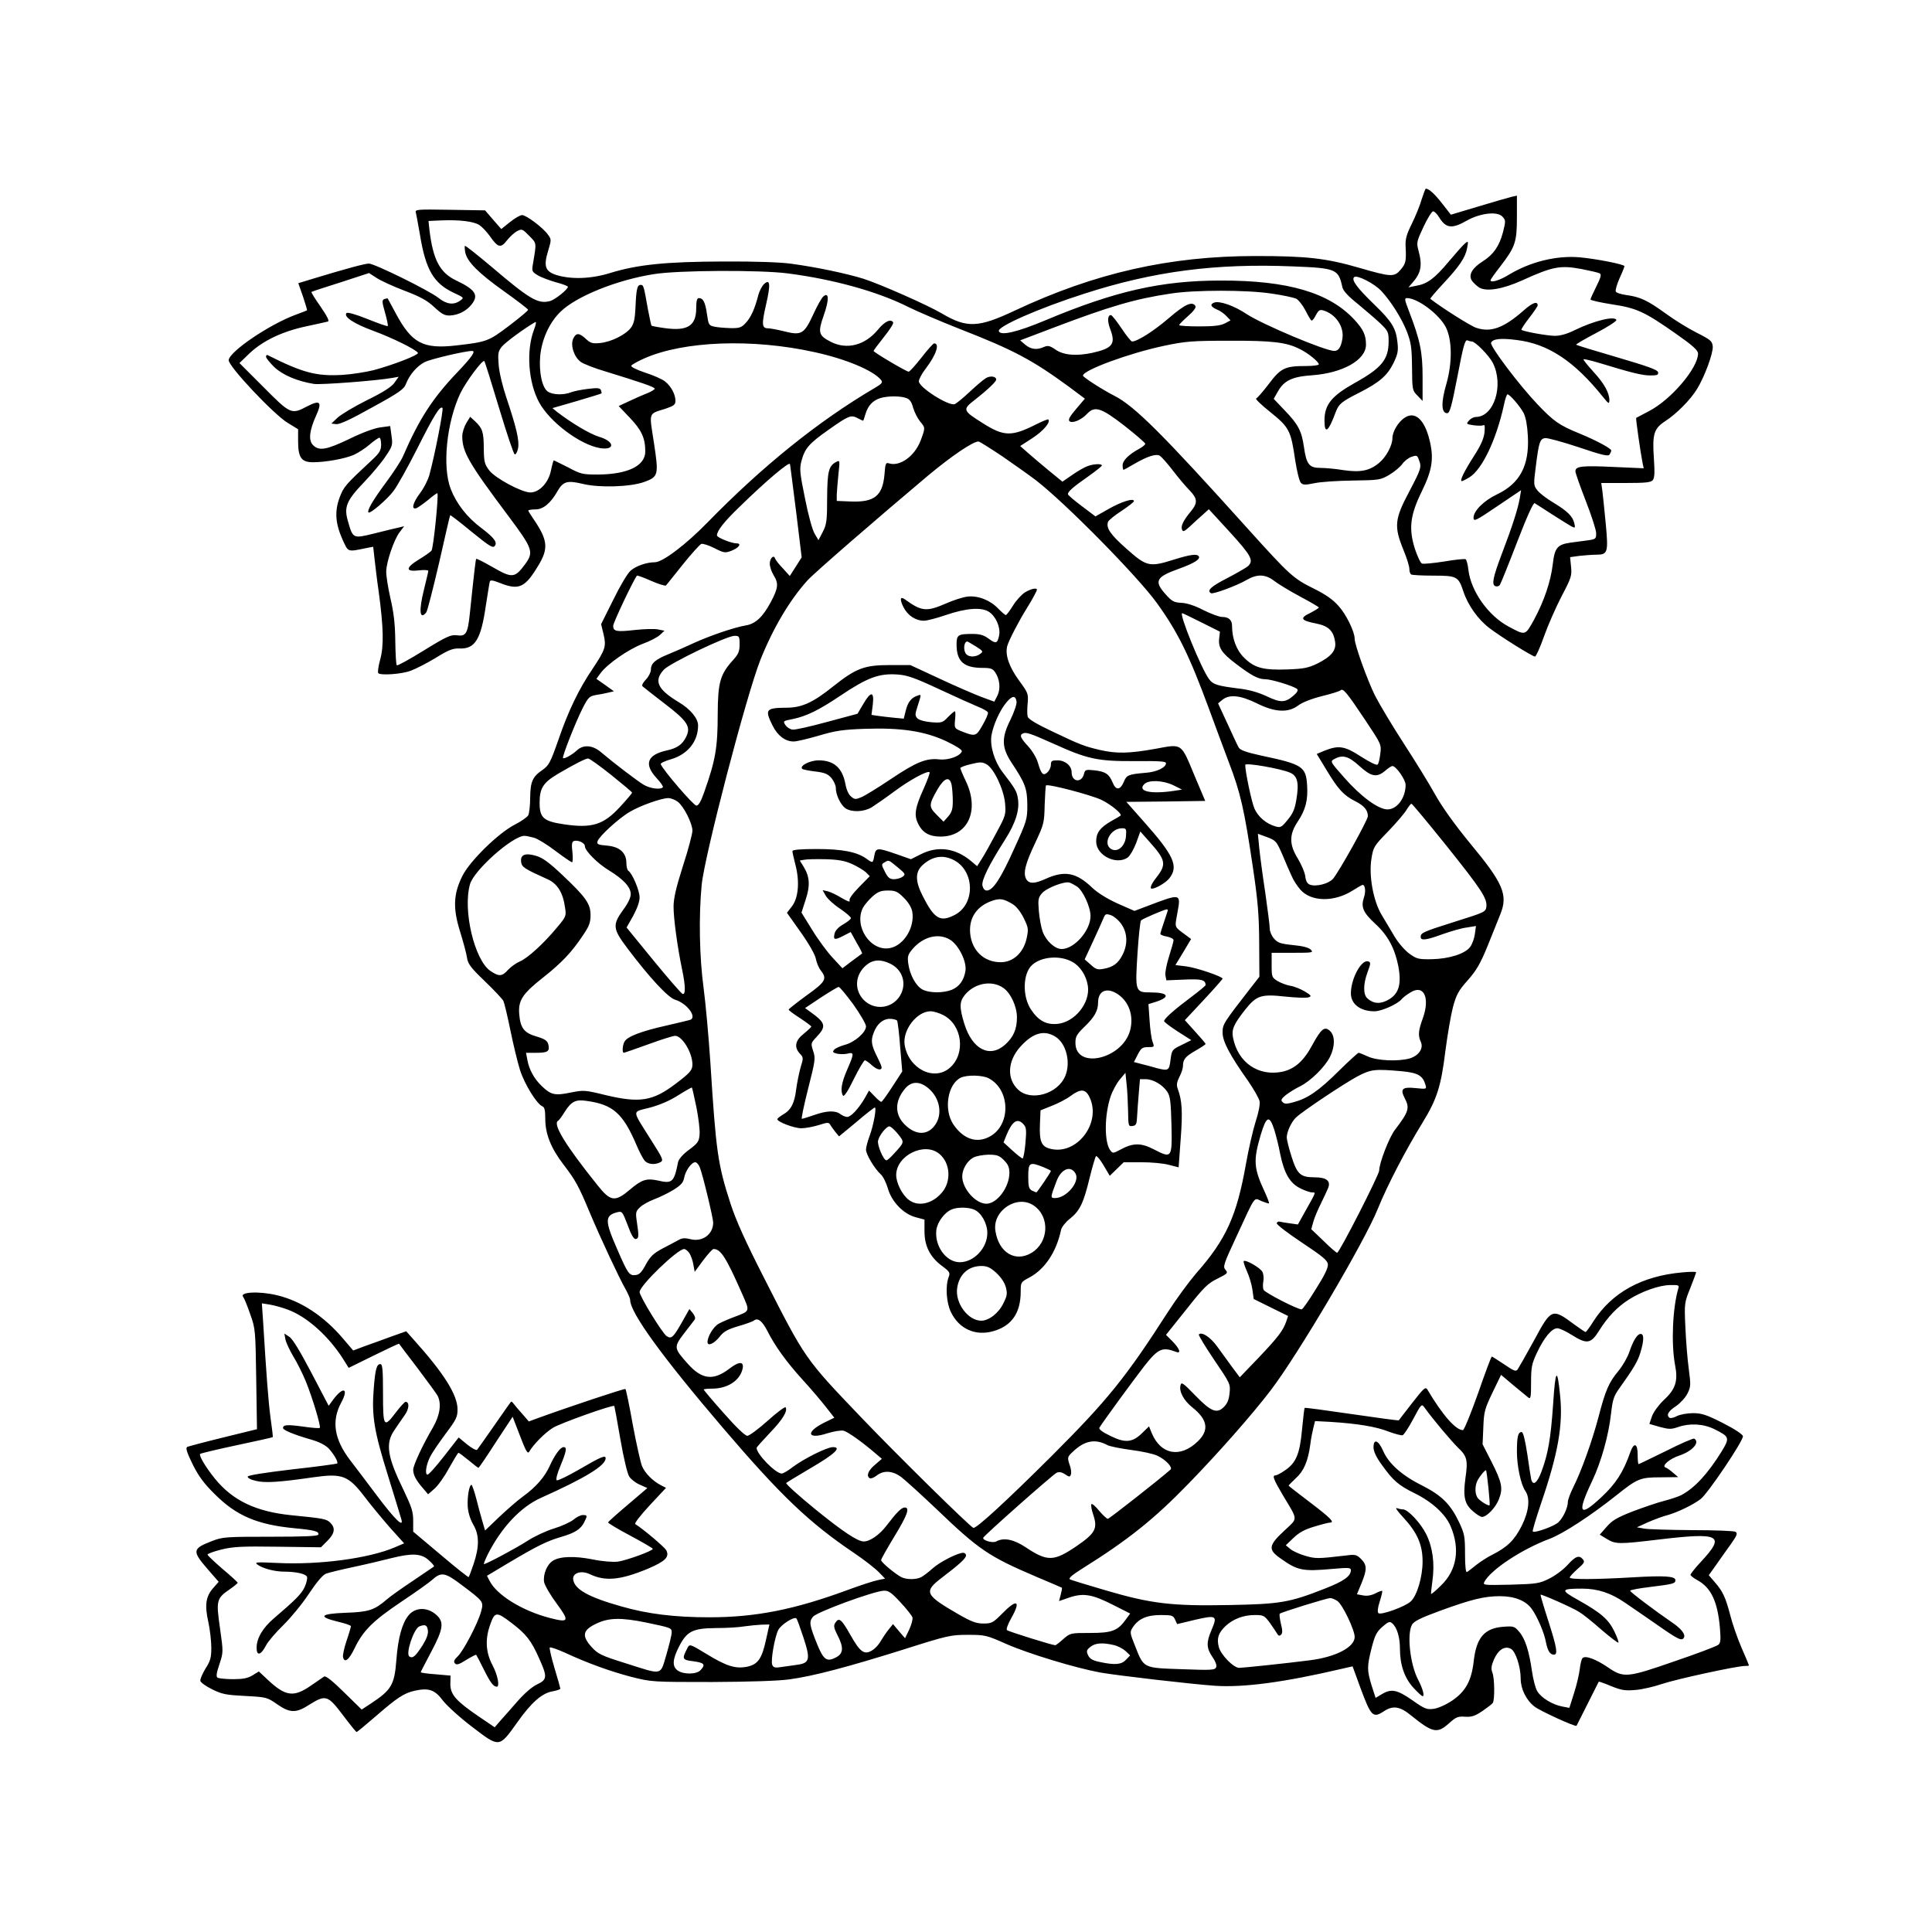 <svg height="1024pt" preserveAspectRatio="xMidYMid meet" viewBox="0 0 1024 1024" width="1024pt" xmlns="http://www.w3.org/2000/svg"><g transform="matrix(.1 0 0 -.1 0 1024)"><path d="m7535 9183c-9-32-33-90-52-129-28-56-35-81-33-120 4-79 1-91-26-123-34-40-49-40-218 9-179 52-281 63-551 63-457 0-852-90-1276-289-193-91-254-94-386-16-76 45-330 157-418 185-88 27-241 60-380 79-57 8-190 13-360 12-305-1-455-16-601-61-100-31-204-35-284-11-60 19-70 46-45 128 18 60 18 61-2 88-27 37-114 102-136 102-10 0-39-17-64-37l-46-37-43 49-43 50-186 3c-176 3-186 2-181-15 3-10 12-63 22-118 30-184 72-256 177-306 58-27 58-27 35-43-34-24-71-19-114 15-47 38-339 182-369 182-21 0-124-28-292-79l-82-25 25-71c13-39 23-72 21-73-1-1-29-12-62-24-137-51-346-192-353-239-5-30 240-290 314-334l54-33v-63c0-87 17-112 79-112 68 0 170 19 216 39 22 10 60 34 83 54 24 21 48 37 53 37s9-16 9-36c0-30-8-44-44-78-147-137-154-145-176-203-27-73-23-137 16-224 31-67 23-65 130-43l32 6 7-63c4-35 13-113 22-174 26-193 28-288 8-361-10-36-14-68-10-72 13-13 125-5 172 13 27 10 86 40 132 68 68 42 91 51 125 50 83-4 115 46 141 227 10 63 19 121 21 127 2 10 16 8 54-7 101-40 133-25 204 94 54 89 49 134-25 243-16 23-29 44-29 47s17 6 38 6c41 0 81 33 117 97 30 52 52 58 135 38 87-21 249-16 323 10 77 28 79 36 53 208-26 168-31 151 62 181 44 15 52 21 52 42 0 34-24 78-55 102-14 12-62 33-106 47-47 16-77 31-73 37s34 23 68 38c209 93 574 107 906 33 164-36 307-96 349-146 11-14 7-20-34-44-299-176-594-414-885-712-115-118-238-211-279-211-43 0-99-19-128-44-16-13-57-82-92-154l-65-130 13-54c15-64 10-80-57-181-73-107-130-225-182-377-43-123-51-137-85-161-53-36-64-63-65-147 0-40-5-82-10-93-6-10-38-33-72-50-86-44-239-193-278-273-47-95-50-170-12-292 17-55 34-117 37-139 5-34 19-53 94-125 49-47 93-94 99-105 5-11 22-81 37-155s38-169 51-211c24-75 89-181 119-193 11-4 15-21 15-65 0-81 29-155 97-244 63-82 80-113 138-252 62-147 159-353 189-405 14-25 26-52 26-60 0-68 172-304 489-675 309-362 459-505 696-665 55-37 115-84 133-103l33-34-38-8c-21-4-92-27-157-51-284-105-490-146-736-146-182 0-326 17-468 58-174 49-248 91-254 143-4 34 42 49 87 28 83-40 163-32 308 28 94 40 117 63 98 99-10 17-122 112-164 138-6 3 26 45 76 99l87 93-27 14c-43 22-84 63-100 101-8 19-30 118-49 219-18 102-36 187-39 190-4 4-301-95-466-155l-46-17-34 39c-19 21-39 45-46 54-6 9-13 14-15 11-3-3-42-59-88-125s-87-124-91-129-28 8-53 28l-45 37-78-100c-43-55-82-99-88-97-14 4-6 55 16 97 10 20 47 74 81 120 56 74 63 89 63 129 0 76-71 190-232 369l-40 45-79-28c-43-16-107-39-141-51l-61-23-52 61c-102 121-225 202-352 232-96 23-201 17-179-9 5-6 22-47 37-91 28-78 28-85 32-345l4-265-179-44c-98-24-184-47-191-50-9-6-2-28 29-92 32-64 60-102 118-159 114-114 224-161 422-180 106-10 132-17 126-34-3-8-77-11-253-11-234 0-253-1-308-22-107-41-109-53-27-148l60-69-29-33c-39-44-46-90-26-179 9-41 16-103 16-137 0-53-5-71-31-111-16-27-29-56-27-65s30-29 63-45c52-26 75-30 175-35 113-6 116-7 169-44 68-47 100-48 171-2 86 54 98 50 177-55 37-49 70-90 73-90s48 37 101 83c114 99 150 123 208 136 74 16 106 5 149-53 22-28 91-91 156-140 144-110 141-110 237 24 76 108 133 157 190 166 21 4 39 10 39 14 0 3-14 53-31 109-17 57-28 106-25 109 4 3 39-9 79-27 123-57 243-100 354-129 107-27 112-27 428-27 200 1 353 6 409 14 127 17 314 67 601 157 239 76 254 79 345 79 92 0 99-2 205-49 119-52 367-127 498-151 93-16 479-61 607-70 152-10 364 18 672 90l57 13 42-115c56-151 66-161 124-123 48 32 86 26 145-23 114-92 138-97 201-40 36 32 46 37 85 34 35-2 52 4 91 30 26 18 51 37 55 43 11 16 10 131-2 161-8 21-6 36 9 71 23 51 57 72 89 55 25-13 52-95 52-158 0-54 29-114 73-148 27-22 217-109 223-102 1 1 27 54 59 117s58 116 59 117 31-9 66-24c55-22 74-25 130-20 36 3 99 18 140 32 74 25 395 95 438 95 12 0 22 1 22 3s-18 45-40 95c-22 51-49 129-60 174-25 94-39 124-82 173l-31 36 37 52c20 29 55 78 78 110 34 48 39 60 27 68-7 5-111 9-229 9-118 1-233 4-255 8l-39 7 59 27c33 14 80 32 105 38 50 14 130 52 173 84 38 28 229 312 225 334-2 10-44 38-107 70-87 44-112 52-158 52-29 0-67-7-84-15-16-9-34-13-39-10-20 13-9 35 33 62 23 16 50 45 61 67 18 36 18 46 7 130-7 50-15 150-18 221-6 128-5 131 26 208 17 43 31 81 31 84s-33 3-74-1c-214-19-373-107-471-260-19-31-38-56-41-56s-28 17-57 38c-121 90-124 89-217-84-41-75-80-143-86-152-9-13-19-9-72 27-33 22-63 41-65 41-3 0-36-88-73-195-38-107-74-195-80-195-38 0-108 79-189 216-10 15-20 5-80-72-38-49-70-90-71-92s-113 13-249 33-248 35-250 33-8-54-14-116c-12-130-32-177-93-217-20-14-42-25-48-25-18 0-10-21 39-104 83-139 82-119 7-190-82-76-85-99-23-143 95-68 119-73 285-58 80 7 92 6 92-7 0-32-38-59-138-98-188-74-237-82-507-87-304-6-414 7-655 78-96 28-181 54-189 58-9 6 11 23 65 57 243 152 381 262 564 451 152 156 336 364 435 494 142 185 499 789 569 965 49 121 146 308 236 454 76 124 98 192 121 380 11 85 29 190 40 232 18 66 29 87 78 142 47 53 67 88 106 183 26 65 56 140 67 167 42 103 16 164-160 376-82 100-148 192-186 260-32 58-107 179-166 270s-128 206-153 255c-41 84-107 267-107 300 0 37-45 129-85 173-31 35-70 62-131 92-109 54-127 70-348 315-457 508-602 652-709 707-63 32-167 99-167 107 0 29 245 119 429 158 114 24 147 27 346 27 229 1 305-8 376-45 43-21 99-67 99-80 0-5-30-9-67-9-112 0-134-10-198-95-31-41-62-76-67-77-6-2 28-35 76-73 100-81 108-97 131-255 9-58 22-111 30-119 11-12 23-12 72-2 32 7 123 13 203 14 139 2 147 3 193 30 26 15 57 41 69 57 11 16 34 34 50 39 26 9 30 8 38-15 16-40 13-48-52-172-76-143-80-182-30-305 18-43 32-88 32-102 0-13 4-27 10-30 5-3 58-6 117-6 124 0 133-4 159-83 24-73 77-148 137-194 61-47 230-152 243-152 5 0 27 48 48 108 21 59 63 154 93 212 51 97 55 109 50 156l-5 51 51 7c29 3 68 6 88 6 61 0 64 12 50 163-7 73-15 151-18 175l-6 42h130c105 0 133 3 143 15s11 41 6 116c-9 129 0 158 62 198 57 37 131 111 166 168 41 66 87 192 84 227-3 28-11 35-84 72-44 22-119 68-165 102-97 70-135 88-208 98-29 4-55 12-57 19-3 7 6 38 20 70 15 32 26 61 26 64 0 10-150 39-236 47-122 11-261-23-373-90-51-32-101-47-101-31 0 3 23 36 52 73 79 103 88 128 88 261v114l-27-6c-16-4-94-26-176-51l-147-44-46 59c-39 50-70 79-87 79-2 0-12-26-22-57zm94-97c35-56 67-60 144-16 72 41 164 51 190 22 18-19 18-24 3-83-19-73-51-119-107-154-55-35-75-69-60-99 7-12 26-30 41-40 39-23 124-9 228 38 163 74 202 81 315 60 46-9 89-19 96-23 10-6 5-23-18-69-17-34-31-65-31-69 0-5 51-16 113-26 133-20 173-39 340-156 90-63 117-88 117-105 0-76-142-244-260-305-36-19-66-35-68-36-3-2 24-190 34-239l6-28-159 7c-169 8-203 4-203-23 0-9 25-80 55-157s55-154 55-171c0-30-2-32-45-38-25-3-65-9-90-12-71-10-85-27-95-115-11-92-46-195-100-295-47-84-44-83-134-35-107 57-199 186-213 299-3 29-10 55-15 58-4 3-55-2-113-12-57-9-110-14-118-11s-24 37-37 76c-35 109-26 181 36 307 56 115 65 175 40 275-27 107-77 151-131 115-34-22-65-74-65-109 0-38-33-99-70-130-50-42-98-52-188-39-42 7-98 12-124 12-59 0-74 19-87 112-12 83-30 119-102 193l-58 61 22 39c33 58 76 79 182 86 162 12 285 81 285 162 0 51-14 81-61 132-133 144-353 209-709 208-315 0-561-56-930-211-150-63-238-83-246-57-9 24 214 122 455 199 366 118 693 161 1104 144 230-9 241-14 262-111 4-18 30-47 83-89 42-35 96-81 120-104 39-38 42-45 42-93 0-96-36-141-180-221-123-69-160-115-160-199 0-76 21-60 60 46 16 42 30 54 125 102 106 54 148 90 181 157 22 46 26 63 21 108-8 76-28 110-122 201s-123 131-108 146c14 14 107-33 145-74 52-56 108-146 135-215 22-58 26-84 27-189 1-120 2-123 29-150l27-28v127c0 133-13 195-73 351-23 60-24 67-9 67 57-1 169-85 205-154 34-67 35-189 3-301-29-98-27-155 4-155 14 0 23 31 55 196 30 158 40 194 52 190 8-3 19-6 24-6 18 0 91-74 111-113 60-118 7-287-90-287-10 0-27-8-36-19-16-18-15-19 24-25 23-3 46-3 52 0 8 5 9-7 6-39-4-33-20-69-57-126-52-82-76-131-63-131 4 0 22 9 40 20 67 41 142 197 183 383 6 31 15 57 19 57 12 0 68-65 86-100 11-23 19-65 22-122 8-156-42-250-163-308-70-33-125-88-125-124 0-22 11-17 126 61l126 85-7-43c-9-53-39-148-93-289-50-132-57-169-36-177 9-3 20 0 24 8 5 7 46 109 91 226 52 135 86 210 93 206 6-4 48-30 92-59 45-29 91-57 103-64 20-10 21-9 15 17-9 37-36 64-114 111-35 21-73 50-83 65-19 24-19 31-7 124 16 129 22 147 49 151 12 2 92-20 177-48 127-43 158-50 165-39 5 8 9 17 9 21 0 11-78 53-165 89-111 45-139 65-225 155-100 105-254 310-247 327 8 21 51 26 135 15 168-20 307-113 459-303 29-36 32-37 33-17 0 40-27 89-85 152-31 34-55 64-52 66 2 2 42-7 88-21 167-51 223-65 267-65 35 0 43 3 40 17-2 13-56 32-216 79-117 34-215 64-218 67-3 2 45 30 106 62s109 63 107 69c-8 23-118-4-219-53-42-21-77-31-108-31-44 1-166 23-176 32-2 3 16 31 41 63s45 62 45 66c0 25-28 15-76-28-105-92-174-117-251-90-30 10-186 109-242 153-2 2 27 36 65 77 89 95 121 142 130 192 7 38 6 39-11 25-10-8-49-52-86-96-75-90-114-119-174-129l-40-8 21 24c46 52 54 92 32 172-11 42-9 48 27 125 21 45 44 82 51 82s22-15 33-34zm-5088-39c15-10 39-36 55-58 43-62 58-66 91-23 15 19 40 42 54 49 25 13 28 12 64-25 40-41 39-33 20-147-7-40-6-43 25-62 18-11 62-27 96-37 35-9 64-20 64-24 0-14-70-70-96-76-63-16-107 10-310 183-75 63-138 113-140 110-2-2-1-18 2-35 10-49 69-109 207-207 69-49 126-93 126-97 1-4-45-42-100-84-110-83-117-86-281-105-177-20-236 12-322 173-22 40-40 74-41 76-1 1-9 0-18-3-13-6-13-14 4-73 10-36 17-68 14-70-2-3-50 14-107 37-62 25-106 37-111 32-19-19 39-57 143-95 100-37 224-98 235-116 7-11-134-65-235-92-41-10-115-22-165-25-138-8-210 11-397 105-5 2-8-2-8-9s20-31 44-55c45-42 122-75 211-89 37-5 332 17 414 32l34 6-22-31c-15-22-60-51-146-93-68-34-138-76-156-93l-33-31 26-3c18-2 77 25 191 89 139 76 168 96 178 123 20 51 58 95 100 117 32 16 215 59 251 59 21 0 0-31-77-112-133-139-204-250-289-446-10-24-52-88-93-143-68-92-99-146-90-155 8-9 99 69 132 113 20 26 76 126 125 223 89 177 122 231 135 218 7-6-39-243-69-354-7-27-30-72-50-98-39-52-48-90-18-79 9 4 37 24 62 44 24 21 46 36 48 35 8-8-21-292-31-304-5-7-36-29-68-48-71-44-71-66 2-57 27 3 49 2 49-3s-11-49-23-99c-28-112-23-164 12-121 6 7 36 125 68 262 31 137 57 251 59 253s50-35 108-83c106-86 120-94 130-77 12 18-8 43-71 91-77 57-133 129-164 208-46 118-22 354 51 508 31 63 118 180 127 170 3-3 38-115 78-248s77-244 83-246 14 13 18 33c7 41-9 109-63 270-19 57-37 130-40 170-5 62-3 73 17 98 18 22 115 94 177 130 6 4 4-13-7-41-42-111-30-278 27-384 57-105 217-225 323-243 82-13 78 36-5 60-49 15-148 74-224 133l-23 19 128 37c71 21 130 39 132 41 1 1 0 9-3 17-5 12-18 13-68 7-34-4-75-12-90-18-40-16-99-14-124 4-30 21-47 102-40 187 8 88 48 178 108 236 83 81 297 168 494 199 128 21 564 23 710 4 241-31 476-96 637-177 48-24 172-77 276-118 287-112 383-164 575-304l87-65-46-54c-33-39-44-57-36-65 14-14 62 5 93 38 41 44 74 34 198-62 61-48 111-91 111-96s-14-17-31-26c-57-31-89-63-89-88 0-13 2-24 5-24 2 0 26 13 53 29 72 42 119 58 140 45 9-6 41-42 70-80s69-85 88-104c41-43 43-65 6-110-40-48-55-79-47-97 5-14 12-10 43 18 20 19 51 47 68 62l31 28 112-122c114-125 128-151 94-181-10-8-60-37-110-63-84-43-108-65-85-79 11-7 138 40 189 70 57 33 101 31 148-6 21-16 82-53 136-82 55-29 99-55 99-58s-21-16-46-29c-57-27-50-40 33-56 64-13 90-38 99-95 8-47-20-80-94-117-48-23-72-28-157-31-129-5-177 8-231 62-41 40-64 102-64 169 0 31-18 47-52 47-16 0-61 17-101 37-46 24-88 37-117 38-38 2-49 8-82 45-63 70-51 92 69 135 81 29 116 51 107 66s-45 10-129-16c-133-42-147-39-254 56-87 77-110 111-98 144 4 8 35 34 71 57 36 24 66 47 66 52 0 18-67-3-135-42l-69-39-73 55c-40 30-73 58-73 63 0 14 29 39 108 94 39 28 71 53 72 58 0 10-44 9-77-4-15-5-51-26-80-46l-52-36-71 58c-38 31-88 74-111 94l-42 37 65 42c57 37 98 85 84 99-2 2-30-9-62-25-132-67-173-66-285 5-108 68-109 72-41 125 69 54 112 96 112 106 0 18-33 22-56 7-13-8-52-41-86-73-35-33-70-61-78-64-33-11-190 89-190 121 0 11 16 41 36 67 56 73 76 134 45 134-5 0-35-34-67-75s-63-75-68-75c-12 0-186 103-186 110 0 3 25 36 55 74 30 37 52 72 49 77-12 21-44 6-79-36-69-85-166-111-253-66-64 33-68 49-36 140 29 82 28 125-2 100-9-7-33-50-54-96-48-104-63-112-154-89-36 9-74 16-86 16-32 0-34 21-10 125 25 108 22 139-10 110-11-10-25-37-31-59-18-72-40-120-67-148-22-24-33-28-81-27-31 1-69 4-86 8-28 6-30 10-38 66-9 63-20 85-43 85-10 0-14-15-14-53 0-94-46-123-167-106-37 5-68 11-70 13s-10 41-19 87c-22 125-23 129-39 129-18 0-23-24-27-122-3-59-8-83-24-105-28-37-104-75-163-81-41-4-51-1-76 22-35 33-52 33-67 1-16-35 5-98 40-123 15-11 74-34 132-51 185-57 260-82 260-91 0-4-17-15-37-23-21-8-64-27-96-42l-58-27 59-62c62-65 82-107 82-179 0-76-93-121-251-122-81 0-91 2-158 38-40 20-74 37-76 37s-9-25-15-54c-13-65-62-116-109-116-46 0-187 76-218 117-25 33-28 45-29 117 0 86-7 107-47 144l-25 23-21-34c-11-19-21-50-21-68 0-84 33-142 246-426 127-170 134-189 88-252-56-76-69-77-176-15-44 25-81 44-84 42-3-4-9-51-34-291-11-105-20-121-69-114-31 4-54-6-174-80-76-47-141-83-144-79-4 4-7 61-8 129-1 89-8 151-26 227-13 58-23 122-22 142 1 51 41 167 70 206l25 33-29-7c-15-3-73-17-128-31-115-28-114-29-141 65-22 75-8 109 86 207 42 44 94 106 114 137 36 53 38 60 31 108l-7 52-52-7c-31-4-95-27-164-61-123-59-161-65-193-33-25 25-20 76 17 158 32 71 21 83-47 48-85-45-89-43-232 101l-128 128 55 53c71 66 173 115 301 142 55 12 106 23 113 25 9 3-5 29-39 79-29 41-51 76-48 78 2 2 72 25 155 51l150 49 40-26c21-14 88-45 149-68 84-32 120-52 157-87 40-37 55-45 83-44 44 2 87 24 114 58 40 50 21 79-82 128-86 41-122 110-141 268l-5 47 67 3c97 4 173-5 203-25zm4198-363c58-8 117-21 131-27 13-7 35-35 50-64 14-28 28-52 32-52 4-1 15 13 23 30 13 24 20 29 38 24 66-19 112-86 102-150-7-44-20-65-43-65-48 0-380 140-464 195-67 45-145 72-173 61-23-9-18-22 14-36 16-6 39-22 51-35l22-23-30-16c-23-12-60-16-137-16-58 0-105 3-105 7s21 25 47 48c29 25 44 46 39 53-17 27-55 10-141-64-79-68-167-124-195-124-5 0-31 32-56 70-26 39-51 70-56 70-18 0-20-32-3-76 29-77 12-100-95-124-84-18-151-13-194 16-32 22-42 24-63 15-37-17-69-13-99 12l-27 23 179 68c295 112 430 152 619 180 127 20 403 20 534 0zm-1935-554c18-6 28-21 36-52 7-23 23-55 36-71 29-35 29-33 4-101-32-84-110-140-168-122-17 6-20-1-24-58-10-114-53-149-179-144l-74 3v35c1 19 5 68 9 108 8 73 8 74-13 63-39-21-46-50-47-191 0-120-3-140-23-179l-23-44-20 34c-12 19-34 99-51 186-28 137-30 158-19 200 18 67 40 92 142 164 109 77 120 81 155 63 15-8 28-14 30-14 1 0 7 17 13 38 14 44 38 69 78 82 40 12 108 12 138 0zm512-311c65-45 144-101 174-124 157-121 542-512 643-653 112-156 171-277 276-562 27-74 74-200 104-280 62-162 82-249 128-560 26-175 32-249 33-396l1-181-50-64c-142-183-145-188-145-232 0-47 38-119 135-256 30-44 58-92 61-108 3-17-5-60-21-108-14-44-37-144-51-223-49-277-105-401-265-582-36-42-104-134-149-204-222-346-320-467-614-761-244-243-402-388-417-383-20 8-407 389-597 588-297 311-293 305-514 740-97 190-147 301-176 390-68 210-77 275-107 750-9 135-25 312-36 395-22 162-26 380-10 545 15 154 236 1002 311 1192 67 168 155 317 250 422 34 38 365 325 642 558 123 102 233 177 264 178 6 0 64-37 130-81zm-1096-294 29-239-31-49-32-50-36 40c-21 21-39 45-42 53-7 22-28 1-28-28 0-15 9-42 20-60 28-45 25-68-15-144-42-78-81-115-133-123-60-10-191-55-272-92-41-19-102-46-134-59-72-29-96-49-96-83 0-13-12-38-27-53-16-17-23-31-17-36 5-5 57-45 115-90 123-94 142-123 116-177-20-41-48-61-105-73-102-23-120-72-52-146 22-23 37-46 33-49-13-14-69-6-102 14-36 22-157 114-224 171-45 39-95 43-129 11-26-24-68-47-74-41s68 194 105 266c28 55 35 62 68 68 21 3 51 9 67 13l30 7-46 33-47 33 22 30c36 49 147 126 222 155 39 14 81 36 93 48l24 22-35 7c-19 4-74 2-121-3-98-11-116-8-116 22 0 17 109 246 126 266 2 2 36-10 76-28 39-17 75-28 78-24 4 5 44 54 89 111 46 57 90 106 98 109s39-7 69-22c51-26 57-27 91-14 39 15 56 39 27 39-27 0-104 31-104 42 0 24 36 71 117 149 146 143 268 245 270 229 2-8 16-123 33-255zm2148-584 98-49-4-35c-6-49 13-78 87-134 84-64 120-83 157-83 33 0 153-37 169-52 7-6 0-18-18-34-45-39-69-40-144-4-45 21-95 35-150 41-111 14-134 21-155 50-41 55-161 349-142 349 3 0 48-22 102-49zm-2448-116c0-37-6-52-35-84-68-75-80-117-81-286 0-178-12-245-71-412-18-52-31-73-42-73-15 0-180 192-189 220-2 5 23 17 55 26 88 26 143 94 143 179 0 37-40 86-102 123-113 68-134 113-80 172 32 35 332 179 375 180 25 0 27-3 27-45zm3315-400c86-129 87-131 81-179-3-27-9-53-14-58-6-6-41 12-87 41-87 57-119 62-193 33l-43-18 51-84c62-103 91-135 152-166 48-24 68-48 68-80 0-20-153-295-185-332-23-26-89-43-122-31-14 5-22 19-25 46-3 21-21 62-39 92-46 74-47 127-1 196 42 63 55 114 50 192-6 100-24 112-242 158-78 17-112 29-120 42-6 10-33 67-60 127l-50 108 23 19c37 30 95 24 181-18 97-49 168-52 221-12 21 16 69 35 124 49 50 12 94 26 100 31 13 13 32-9 130-156zm-30-245c63-57 92-63 137-25 16 14 33 25 38 25 19 0 70-72 70-100 0-69-45-130-96-130-48 0-140 67-228 167-76 86-77 87-54 100 44 24 75 16 133-37zm-3966-47c61-49 111-91 111-94 0-4-29-38-65-77-87-94-148-113-296-91-108 16-129 34-129 114 0 78 19 107 98 154 89 52 144 80 159 81 7 0 62-39 122-87zm3598 12c40-17 49-54 34-143-8-49-18-74-46-107-32-40-38-43-65-35-49 14-91 50-111 94-15 34-49 195-49 232 0 13 185-19 237-41zm-3244-155c32-25 77-115 77-153 0-16-22-100-50-186-37-116-50-173-50-217 0-62 20-211 45-331 19-90 19-136 3-131-7 2-77 83-155 178l-142 174 35 62c21 39 34 74 34 98 0 36-39 128-60 141-5 3-10 21-10 40 0 55-35 87-102 93-48 4-55 7-51 23 7 25 112 122 171 156 55 33 166 72 203 73 15 0 38-9 52-20zm4073-232c188-235 217-280 212-324-3-27-10-30-163-78-174-55-185-60-185-82 0-21 30-17 117 15 43 15 100 32 127 35l49 8-6-43c-3-23-14-54-25-68-26-36-111-63-203-65-71-1-80 1-120 30-24 18-58 57-78 91-20 33-50 84-68 114-44 73-69 208-54 298 10 62 13 67 89 145 43 45 87 96 97 114 11 17 22 32 26 32s87-100 185-222zm-869-48c17-41 39-92 49-113 9-22 30-54 46-72 57-66 181-67 279-4 25 16 48 29 51 29 14 0 18-36 7-67-17-51-4-80 61-140 66-61 102-128 121-222 20-105 1-158-69-188-36-15-66-10-94 15-24 20-23 78 1 141 16 43 17 51 4 55-36 14-93-90-93-169 0-57 50-95 125-95 38 0 122 38 144 64 7 9 28 25 47 36 70 44 104-27 66-135-25-68-27-93-11-128 15-34-12-73-60-87-61-17-171-12-220 10-24 11-46 20-50 20s-52-44-107-98c-105-104-163-144-238-164-37-10-48-10-58 1-11 10-7 17 17 37 17 13 50 34 75 46 55 27 131 101 159 156 27 54 28 113 0 138-28 26-46 12-92-72-47-88-94-129-159-144-129-27-238 49-263 182-8 42 5 71 65 147 60 75 84 83 212 69 57-6 113-8 124-4 17 6 14 10-20 31-22 13-56 27-76 30s-51 15-68 25c-31 19-32 22-32 85v65h112c106 0 111 1 95 17-11 11-42 19-94 24-67 7-81 12-100 34-13 14-23 38-23 53s-11 101-24 192c-14 91-28 198-32 238l-7 73 49-18c47-18 50-22 81-93zm-3967 90c19-5 71-37 114-70 44-33 83-60 88-60 4 0 5 24 2 53-5 41-3 55 7 59 21 8 59-9 59-27 0-24 67-92 129-129 76-47 114-88 114-125 0-18-14-48-37-79-61-84-60-103 20-209 117-155 215-261 253-272 59-18 113-86 83-105-4-2-61-16-127-31-135-30-211-59-225-86-11-19-13-59-4-59 3 0 61 20 130 45 68 25 132 45 142 45 38 0 92-90 92-152 0-30-13-45-90-103-120-91-189-102-367-60-114 28-119 28-190 14-82-17-103-12-151 34-40 38-68 88-77 140l-7 37h55c61 0 72 8 63 45-5 19-18 28-61 41-67 19-87 45-93 119-6 73 17 108 129 196 97 77 150 133 209 222 33 48 40 68 40 107 0 60-25 95-150 213-70 66-104 91-139 101-57 17-84 6-79-32 3-28 18-37 140-92 53-24 82-71 93-151 7-44 5-48-43-105-70-85-156-163-197-180-19-8-47-28-62-44-32-36-48-37-94-6-84 58-147 321-108 459 20 74 226 257 289 257 8 0 31-5 50-10zm4602-1238c83-8 109-23 123-71 7-24 7-24-53-18-69 7-82-4-57-53 28-53 22-72-52-169-31-41-83-176-83-215 0-22-211-436-223-436-4 0-37 28-72 63l-65 62 11 40c6 22 25 66 41 98s33 69 38 82c14 37-11 55-73 55-74 0-92 16-122 111-14 44-25 89-25 100 0 30 25 84 50 107 38 35 251 177 323 216 74 39 92 41 239 28zm-3741-190c11-56 19-120 17-144-3-38-8-46-56-82-33-24-54-49-58-65-21-107-31-116-107-98-60 13-86 5-148-48-79-67-103-64-172 23-171 213-237 323-210 341 6 3 22 25 36 48 35 55 58 67 116 58 140-19 193-66 265-235 15-36 35-73 43-82 18-20 54-23 83-8 18 10 14 18-50 119-103 164-102 145-7 170 53 14 107 37 152 66 38 24 71 42 72 41 2-1 12-48 24-104zm3063-120c8-26 23-83 31-127 21-104 52-157 108-184 24-12 51-21 61-21 21 0 23 5-32-93l-43-77-42 6c-23 3-47 7-54 9-6 2-14-1-16-8s57-52 132-102c110-73 137-95 139-116 2-18-17-58-64-132-36-59-70-107-75-107-23 0-196 89-202 104-4 9-4 29-1 45s1 38-5 50c-12 22-89 66-99 57-3-3 5-27 17-54 12-26 25-69 29-97l7-50 91-45 91-45-10-30c-16-47-45-85-149-194l-97-101-41 55c-22 30-58 80-80 110-36 49-81 78-96 62-3-3 33-63 81-134 85-125 87-129 82-176-3-35-12-56-30-74-37-38-69-25-153 62-63 65-73 72-77 53-9-33 17-81 62-117 82-65 91-121 30-180-92-90-196-72-244 42l-15 37-35-34c-52-52-91-56-171-16-42 20-62 36-57 43 17 29 192 268 240 329 72 91 94 100 166 73 29-12 20 16-18 55l-35 35 108 135c93 118 114 138 165 163 54 27 57 30 42 47-14 16-10 29 56 171 107 231 93 211 135 193 20-8 38-14 40-12s-8 28-21 57c-61 130-63 169-23 306 30 100 46 107 72 27zm-3045-199c15-36 71-269 71-293 0-62-57-104-120-88-28 7-44 7-63-4-13-7-52-28-85-45-50-27-65-42-89-85-21-40-34-54-54-56-34-4-41 6-99 140-65 148-65 176 2 193 25 6 27 4 55-69 19-53 33-75 43-73 16 3 17 14 5 94-7 47-5 54 18 75 13 13 47 31 73 41 27 10 73 32 101 49 42 26 54 39 59 65 7 38 39 83 59 83 7 0 18-12 24-27zm-55-455c8-13 18-40 21-61l7-38 45 61c25 33 49 60 55 60 38 0 66-44 149-232 45-102 47-95-39-128-30-11-66-27-81-35-28-14-61-68-61-98 0-25 36-8 65 29 20 26 41 38 98 55 39 11 77 25 83 30 20 16 44-2 71-55 41-81 100-163 187-259 45-49 100-114 124-145l44-56-57-28c-98-50-84-89 19-55 36 11 73 17 87 14 23-6 98-59 170-121l33-28-37-32c-36-30-47-59-27-71 6-3 22 3 36 14 37 29 83 27 130-7 21-16 105-92 186-169 227-218 280-253 528-359 74-31 136-58 138-59 2-2-1-18-6-37l-9-34 55 19c75 25 121 17 233-40l89-45-21-29c-44-62-74-74-190-74-105 0-106 0-143-32-20-18-39-33-43-33-15 0-249 73-256 80-5 4 5 32 22 62 54 95 32 107-48 25-48-48-55-52-99-52-38 0-64 10-132 49-178 103-186 119-88 194 96 73 128 103 128 118 0 8-7 14-15 14-28 0-123-48-161-82-22-20-49-40-61-47-28-14-78-14-106 0-34 18-107 79-107 90 0 6 32 62 70 125 69 113 84 154 55 154-17 0-42-25-97-97-37-48-87-83-120-83s-112 53-261 174c-87 71-154 132-150 136s63 39 130 79c127 74 166 111 118 111-32 0-154-61-214-106-24-19-50-34-58-34-32 0-133 103-133 136 0 3 31 38 69 78 67 69 97 117 85 137-3 5-46-27-95-71s-98-80-108-80c-12 0-60 46-125 120-58 65-106 122-106 125s20 5 45 5c80 0 145 42 160 102 11 43-16 45-69 4-85-65-145-58-219 24-76 85-77 89-22 162 27 34 52 68 57 74 5 7 1 20-10 34l-18 22-43-76c-42-74-53-84-77-68-23 14-144 212-144 234 0 34 201 228 236 228 7 0 20-10 28-22zm5242-185c-31-104-39-294-18-407 17-85 3-129-59-186-28-27-54-62-63-86l-14-41 55-16c49-13 61-13 96-1 63 22 135 18 194-11 80-40 82-45 38-118-73-118-144-195-215-232-14-7-55-21-90-30-36-9-111-35-167-56-84-33-109-48-138-82l-36-41 38-23c46-28 64-28 273-3 328 39 357 24 226-117-31-33-56-65-56-70 0-4 16-17 36-28 73-39 108-114 120-254 5-62 4-79-9-89-8-7-113-47-234-88-250-87-268-88-351-31-63 43-119 64-134 49-6-6-12-32-15-59-3-26-16-83-30-126l-25-79-37 7c-53 10-112 46-133 81-10 16-22 64-28 105-15 106-36 173-67 209-25 30-30 32-83 28-102-7-145-57-159-183-12-104-43-160-115-209-33-22-74-40-97-43-36-5-48-1-114 46-81 56-111 62-162 31l-32-19-21 65c-25 82-25 101 0 200 17 66 26 84 56 111 31 27 40 31 52 20 26-21 42-74 42-135 0-86 24-156 72-208 22-24 44-44 48-44 12 0 1 40-25 90-41 80-59 239-31 289 10 18 46 36 147 73 167 61 236 78 319 78 78 0 138-24 169-68 30-42 67-129 75-177 9-45 22-65 42-65 22 0 16 37-30 180-24 74-42 136-41 138 4 4 168-68 204-91 19-11 73-54 119-95 47-40 87-71 90-68 2 3-7 30-22 60-31 64-71 98-192 166-95 53-93 60 22 60 82 0 152-23 226-74 35-24 113-77 173-119 110-77 129-86 140-67 10 17-14 48-63 81-88 60-222 161-222 168 0 4 48 13 107 20 122 15 133 18 133 36 0 21-57 25-225 15-206-12-335-12-335-1 0 5 19 25 41 45 35 30 40 38 29 51-20 24-39 18-82-30-23-25-66-57-97-72-52-26-67-28-204-32-144-3-149-3-139 16 35 64 198 172 345 227 72 27 220 124 352 229 114 91 128 97 237 97l93 1-27 23c-15 13-33 26-40 28-23 8 20 46 72 63 69 23 112 70 80 90-5 3-72-26-149-65-78-38-143-70-146-70s-5 23-5 50c0 61-20 67-39 13-38-107-76-166-153-238-118-111-131-86-49 86 48 102 87 240 100 358 8 70 14 91 42 130 79 111 100 146 114 194 19 63 19 97 1 97s-39-34-60-95c-9-28-35-73-57-100-52-62-70-104-107-247-34-128-90-284-133-370-16-32-29-67-29-78 0-31-25-85-51-109-23-21-126-58-135-48-3 2 17 69 44 149 90 263 117 415 101 571-15 153-25 142-37-44-13-187-27-265-62-359-22-59-44-77-54-42-2 9-12 70-21 135-12 78-22 117-30 117-19 0-25-24-25-104 0-77 21-175 45-209 26-38 19-107-20-185-38-75-76-112-155-152-25-12-63-37-85-54-22-18-44-35-50-38-6-4-10 31-10 95 0 94-3 108-31 168-46 97-93 143-197 196-107 53-177 116-206 183-25 57-51 67-51 19 0-21 14-52 44-93 60-84 89-109 175-151 91-45 162-110 189-173 52-121 34-234-50-315-27-27-51-47-53-45-1 1 2 32 7 68 13 93 2 179-33 249-30 60-97 131-123 131-8 0-23 3-33 7-10 3 6-19 35-50 73-79 102-143 102-233 0-81-29-181-63-212-30-28-159-74-171-62-6 6-4 29 7 62 9 29 15 54 13 56s-19-4-36-13c-21-11-44-15-65-11l-33 6 24 58c30 73 30 97-2 129-23 23-31 25-77 19-154-18-164-18-219-2-31 9-66 25-79 36l-24 20 41 39c30 29 60 45 111 60 39 12 75 21 82 21 27 0 4 24-104 106-63 48-115 88-115 90s18 20 39 40c42 38 64 90 76 179 3 28 11 67 16 87l9 36 78-4c147-9 247-26 310-51 35-13 69-22 76-20 8 3 33 42 57 87 42 79 44 81 59 60 41-58 143-179 178-213 48-45 53-67 39-162-13-97-5-136 39-174 19-17 41-31 49-31 25 0 73 50 90 95 22 57 16 88-41 200l-46 90 4 91c3 83 8 98 49 184l45 93 64-54c36-30 72-59 80-66 13-10 15 1 15 80 0 82 4 99 31 157 38 81 79 130 108 130 12 0 46-16 76-35 81-51 102-48 146 23 46 73 96 125 157 164 67 43 163 77 220 77 42 1 48-1 43-16zm-7369-115c100-37 214-139 291-260l30-48 132 65c73 36 133 64 135 63 1-2 44-59 97-128 52-69 100-135 107-147 22-42 13-104-24-168-54-92-105-201-105-225 0-27 15-56 51-97l28-33 33 29c19 16 54 65 78 110 25 44 47 81 50 81s27-18 54-40c26-22 50-40 52-40s44 61 92 136l89 135 39-101c31-82 41-98 49-84 22 38 82 99 125 126 38 24 318 124 326 116 1-2 16-81 32-176 17-98 37-183 47-198 9-14 34-34 56-43l40-18-103-88c-57-48-104-90-105-94-2-3 51-35 117-70s120-67 120-70c0-11-138-61-185-68-27-3-81 1-135 12-96 19-173 16-209-7-32-19-54-74-47-114 4-18 34-70 67-114 69-94 65-102-39-75-145 38-279 121-317 196l-14 27 117 70c150 89 203 115 276 136 72 21 103 40 122 77 18 36 18 39-7 39-12 0-34-11-50-25-17-13-62-34-102-46s-103-41-140-65c-62-40-219-124-232-124-3 0 7 24 21 53 73 143 174 250 281 298 234 105 343 171 343 210 0 18-25 8-136-57-62-36-118-63-123-60-6 4 2 36 20 78 32 78 35 98 16 98-17 0-48-43-74-101-26-57-72-111-143-162-30-22-87-72-127-110l-72-69-14 48c-8 27-23 82-33 122-10 39-22 72-25 72-12 0-23-63-20-115 2-31 13-67 29-95 33-55 33-118 2-210-12-36-24-67-26-69s-69 51-149 119l-145 122v57c0 49-8 73-49 159-89 182-100 251-50 323 16 24 41 60 55 80 23 33 25 69 3 69-4 0-27-25-50-55-65-86-69-80-69 100 0 128-3 155-14 155-20 0-27-28-35-128-12-147 2-228 75-462 36-118 69-223 71-232 14-48-32-4-127 122-58 77-122 162-143 189-86 112-101 209-49 306 42 77 12 89-42 17l-24-33-91 174c-60 114-100 181-118 192l-26 17 6-32c4-18 23-58 42-90 20-32 49-91 66-132 34-83 81-239 74-246-3-3-43 0-90 7-82 11-105 10-105-8 0-11 59-35 145-60 47-13 79-30 97-48 29-32 52-72 45-80-3-2-110-17-238-31-143-17-234-31-236-38s16-17 44-23c48-12 123-7 303 19 154 22 186 10 273-104 34-45 95-118 135-164l74-82-49-21c-138-59-401-94-623-83-112 5-123 5-105-9 27-20 91-37 140-37 64 0 116-12 122-27 3-8-2-32-12-54-17-37-47-67-165-168-58-50-90-104-90-155 0-45 23-39 50 13 10 20 51 68 90 106 40 39 101 113 136 166 42 63 73 100 91 108 16 6 82 22 148 36s154 35 197 46c112 28 160 26 200-10 18-16 31-31 28-34-3-2-53-36-112-76-59-39-122-84-140-100-64-55-95-65-215-69-136-5-150-21-43-47 39-9 70-20 70-24s-10-39-23-77-21-77-19-86c7-35 31-17 61 45 45 94 97 146 249 248 75 50 148 102 162 115 49 44 68 41 160-29 113-85 114-86 100-138-17-63-94-210-124-238-19-18-23-28-15-37 8-10 21-7 60 18 28 17 51 29 53 27s21-38 41-79c35-70 50-89 68-90 17 0 5 62-23 115-35 66-39 134-14 208 26 76 34 77 114 16 79-60 106-94 149-192 43-95 41-110-13-135-27-13-67-48-102-88-33-37-73-84-91-103l-31-36-84 57c-122 83-151 117-151 172l1 45-79 7c-43 3-79 8-79 11 0 2 25 50 55 107 66 124 71 161 24 200-46 39-108 37-143-5-34-41-56-118-65-236-10-133-26-160-135-232l-49-32-93 91c-63 62-97 89-106 84-7-5-37-25-67-46-94-66-137-60-232 29l-47 44-34-21c-25-15-50-20-103-20-38 0-75 4-82 8-8 5-6 24 10 71 21 64 21 64 3 192-21 147-19 157 54 207 22 15 39 30 40 33 0 3-36 36-80 73-44 38-80 72-80 76 0 5 33 17 73 27 61 15 106 18 300 15l228-3 35 35c38 38 43 67 15 95-20 20-34 23-207 40-188 19-311 78-405 194-50 62-86 123-78 131 3 3 90 24 194 46s189 41 191 43c1 1-4 47-12 102-12 91-22 226-39 504l-7 103 44-7c23-4 67-16 95-27zm4342-717c12-7 68-18 126-26 57-7 119-21 138-30 44-20 84-62 71-74-51-46-325-261-332-261-6 0-26 19-46 42-19 24-38 40-41 36-4-4 0-29 9-55 25-74 12-99-87-167-122-83-155-84-272-6-62 41-115 52-155 30-18-10-71 5-69 19 1 10 369 335 389 345 13 6 27 4 45-8 22-15 26-15 31-1 3 8 1 29-5 46-15 44-15 47 17 76 61 58 117 68 181 34zm2020-227c5-49 8-90 6-92-5-5-41 16-59 34-19 18-21 66-5 97 14 26 41 58 46 54 1-2 7-44 12-93zm-3117-606c32-34 60-70 64-80 3-10-5-39-17-65l-22-46-32 37-32 38-24-30c-13-16-31-43-41-60-9-17-28-38-42-47-44-29-66-14-119 80-48 85-61 95-81 62-8-13-6-27 11-60 36-69 34-101-7-122-48-25-65-12-98 68-42 104-45 121-23 148 20 25 322 136 376 138 24 1 40-10 87-61zm2317 6c27-19 91-153 91-190 0-55-102-107-239-124-124-16-355-40-373-40-30 0-97 69-108 110-12 46-3 75 36 112 40 37 94 58 154 58 47 0 51-2 81-42 17-24 34-50 39-58 6-11 12-12 20-4s8 23-1 58c-6 26-9 49-6 53 8 8 248 82 267 83 9 0 26-7 39-16zm-861-98 11-24 96 23c113 26 119 22 86-55-28-64-27-96 5-142 16-23 24-44 20-54-6-16-23-17-184-11-206 7-199 4-247 126-27 67-27 71-11 96 30 45 74 65 147 65 60 0 67-2 77-24zm-1970-94c39-118 34-137-35-146-26-4-65-9-85-12-30-5-39-2-45 12-9 23 13 147 32 185 15 29 85 73 96 61 4-4 20-49 37-100zm-832 78c133-28 134-28 134-53 0-12-13-65-28-117-34-113-16-109-218-45-128 40-145 49-178 85-55 61-48 91 28 126 64 30 130 31 262 4zm-1158-44c2-17-8-44-28-76-39-60-52-71-70-60-22 13 23 148 53 160 31 12 42 7 45-24zm1792-47c-22-101-43-131-101-143-61-12-109 3-215 68-87 53-89 53-100 32-31-59-29-64 31-71 58-8 66-17 38-47-20-23-90-24-121-2-30 21-28 58 6 125 42 83 73 99 196 100 56 0 124 4 151 9 28 4 69 8 91 9l42 1zm1843-28c22-5 50-20 63-32l24-23-22-23c-24-26-59-29-138-12-39 8-54 17-63 36-10 22-8 28 12 44 25 21 64 24 124 10z"/><path d="m5432 7100c-17-11-46-42-63-70-17-27-34-50-38-50s-22 16-41 35c-43 45-107 69-162 63-24-3-75-19-115-37-102-44-128-42-215 21-27 20-31 3-9-41 23-44 64-71 109-71 15 0 68 14 118 31 106 36 186 42 226 16 37-25 61-81 54-123-9-45-17-48-56-19-26 19-46 25-86 25-76 0-84-5-84-55 0-91 38-125 139-125 42 0 53-4 66-24 25-37 29-89 11-124l-16-31-68 25c-37 14-137 57-222 97l-155 72h-110c-134 0-178-17-299-113-107-86-167-113-248-113-109-1-116-9-73-95 27-54 67-84 112-84 15 0 75 14 133 31 87 26 128 32 240 36 195 7 320-12 434-65 54-26 86-46 84-54-9-26-71-48-119-43-69 8-123-14-257-104-67-45-137-88-156-96-31-13-36-13-55 3-13 10-25 37-30 66-16 86-61 126-142 126-46 0-103-29-87-45 4-4 35-10 69-14 50-6 67-13 86-35 12-15 23-38 23-52 0-37 25-89 51-108 33-22 97-20 139 5 19 12 74 50 121 85 82 61 175 111 186 101 3-3-11-41-30-84-47-103-53-142-32-186 23-50 60-71 120-71 145 0 208 137 135 292-17 35-30 67-30 71s25 14 56 21c49 12 60 12 83-1 39-22 91-132 98-206 5-59 4-65-46-157-28-53-62-114-76-136l-26-41-32 27c-82 69-176 82-265 37l-54-27-77 27c-101 35-109 35-117-8-7-41-8-41-42-16-51 36-128 51-264 51-87 0-128-4-128-11 0-6 7-39 16-73 23-88 16-174-18-219l-27-35 73-103c44-62 76-119 80-140s15-48 26-62c35-45 27-60-75-133-52-38-95-72-95-75 0-4 27-24 60-45 33-22 60-42 60-45s-18-20-40-38c-46-36-52-72-20-106 18-19 19-23 4-70-8-28-19-81-24-118-9-76-28-111-71-135-16-10-29-20-29-24 0-14 89-48 127-48 22 0 64 8 93 17 46 15 53 15 61 1 4-8 17-25 27-38l19-23 92 76c50 43 94 77 98 77 10 0-7-94-27-148-11-29-20-63-20-75 0-26 46-102 78-131 12-10 29-44 38-75 20-71 83-136 149-153l45-12v-62c0-78 29-136 92-183 42-31 45-37 36-60-18-48-12-136 12-185 43-90 131-129 226-101 97 28 144 97 144 210 0 49 1 50 46 74 82 44 143 135 168 253 3 14 24 41 46 58 53 42 73 83 105 216 15 60 30 112 34 116 3 4 22-17 40-48l33-56 37 36 37 36h94c52 0 118-6 146-14l51-13 11 151c11 146 7 204-16 266-7 19-5 34 9 62 11 21 19 46 19 57 0 36 12 51 66 82 30 17 54 33 54 36s-25 32-55 65l-55 61 100 107c55 59 100 110 100 113 0 11-138 58-192 65l-58 7 42 69 41 69-24 18c-67 50-63 38-49 118 20 108 21 107-161 38l-66-25-89 39c-57 26-105 56-134 83-85 82-147 94-250 47-58-26-86-26-101 0-17 32-5 80 48 192 46 98 48 106 50 201 2 55 5 101 7 103 10 10 237-50 293-76 52-25 113-76 102-84-2-2-25-16-51-30-58-34-78-61-78-107 0-74 107-127 167-85 12 9 32 43 45 77l22 61 48-54c87-97 92-120 37-190-27-34-37-59-24-59 21 0 75 32 93 55 50 64 24 121-137 302l-91 103 209 2 209 3-55 130c-75 180-64 173-210 146-140-25-205-26-293-6-84 20-101 26-252 98-85 40-128 66-131 79-3 10-3 43 0 71 4 50 2 55-45 119-54 74-76 138-63 185 9 31 63 135 104 200 13 21 32 53 41 71 16 30 16 32-1 32-10 0-33-9-51-20zm-260-286c39-25 41-27 23-40-23-17-57-18-73-2-18 18-14 68 5 68 2 0 22-12 45-26zm-194-227c86-40 179-82 206-93 26-10 50-24 52-30 3-6-10-36-28-67-35-62-38-62-117-31-32 14-33 16-29 59 3 25 2 45-1 45-4 0-20-14-37-31-27-29-33-31-87-27-35 3-64 11-74 20-14 15-14 21 1 67 20 62 20 62-1 54-33-11-51-34-62-78l-11-44-53 5c-28 3-67 7-85 10l-33 5 7 55c8 71-10 72-51 2l-30-51-160-43c-88-24-171-43-184-41-13 1-30 12-38 24-14 21-13 22 39 32 73 15 139 48 248 121 147 99 208 122 308 115 52-4 89-17 220-78zm410-66c2-12-13-56-33-97-48-96-46-147 7-227 72-109 82-136 83-222 0-78-2-85-70-234-70-156-112-221-145-221-11 0-19 10-23 26-5 29 33 107 119 242 58 91 79 161 69 220-6 38-13 51-83 142-42 56-66 137-57 193 10 56 45 134 80 175 30 36 48 37 53 3zm194-222c183-83 236-94 431-93 129 1 167-1 167-11 0-23-50-47-108-51-93-8-101-12-116-49-19-44-42-45-59-2-19 45-37 57-95 64-48 5-51 4-57-20-13-49-65-41-65 9 0 35-34 64-75 64-30 0-35-3-35-23 0-13-8-31-19-41-22-20-32-10-50 52-7 25-30 63-52 87-41 44-47 60-26 68 17 7 38 0 159-54zm-538-220c3-17 6-55 6-85 0-42-5-59-24-81l-25-28-37 37c-42 42-42 53 6 136 36 61 64 69 74 21zm1175-1 46-23-45-7c-122-18-193-2-155 36 24 24 100 20 154-6zm-251-270c-4-52-43-87-77-69-49 27-6 111 56 111 22 0 24-3 21-42zm-908-129c108-61 108-234-1-289-76-39-107-20-168 100-40 78-41 127-3 163 53 50 112 59 172 26zm-545-18c27-12 60-32 73-43l22-22-56-57c-36-37-55-63-51-72 4-10-10-5-41 13-26 16-59 32-75 36l-27 6 17-30c9-16 43-47 75-68 32-22 58-44 58-50s-18-20-40-33c-24-13-42-32-46-47-9-36-1-38 44-15l41 21 31-56c18-30 31-56 29-58-2-1-26-20-54-40l-50-38-52 56c-28 30-77 96-108 147l-57 92 22 68c25 76 22 122-11 176l-20 32 23 4c13 3 64 4 113 3 68-2 102-8 140-25zm243-18c41-34 43-37 26-50-10-7-30-13-46-13-22 0-32 8-48 40-19 37-19 40-2 49 23 14 20 15 70-26zm949-101c32-20 73-109 73-157 0-77-86-175-153-175-36 0-83 43-101 93-8 23-17 72-20 109-5 60-3 71 17 94 24 28 121 65 146 56 9-3 26-12 38-20zm-917-60c24-23 41-52 45-73 15-83-44-180-118-194-103-20-193 116-143 214 8 15 31 42 51 60 29 25 44 31 82 31 39 0 50-5 83-38zm577-34c20-12 42-40 59-74 25-52 26-58 15-109-17-75-71-125-137-125-89 0-154 62-162 154-7 81 35 143 115 171 42 15 62 12 110-17zm823-31c0-2-9-30-20-62s-20-61-20-65 16-11 35-14c19-4 35-12 35-19s-11-46-24-87-22-86-19-100l5-26 95 4c92 4 112-1 113-29 0-4-35-32-77-64-86-64-143-114-143-127 0-5 32-29 72-55l72-46-52-26c-50-24-51-26-58-78-7-58-11-60-74-44-19 6-54 15-78 21l-42 11 20 39c18 35 25 40 55 40 34 0 34 1 24 28-6 15-13 66-16 113l-6 87 39 12c80 26 67 50-28 50-81 0-82 4-69 208 6 91 14 169 19 174 8 8 122 57 135 58 4 0 7-2 7-3zm-246-76c32-46 34-106 6-161-23-46-50-66-101-75-31-6-41-3-68 22l-32 28 44 95c24 52 49 107 55 122 10 25 14 26 41 17 16-6 41-27 55-48zm-908-82c45-28 89-116 81-165-8-50-32-83-72-100-45-18-118-18-155 1-35 18-68 78-76 138-5 37-2 47 21 75 57 68 140 89 201 51zm649-118c41-23 73-73 81-127 13-90-70-193-163-201-59-5-100 18-139 77-46 70-43 190 6 235 50 46 151 53 215 16zm-968-8c68-32 91-108 53-171-42-68-134-79-191-23-53 54-48 135 13 186 35 29 75 32 125 8zm602-130c39-28 71-99 71-155 0-64-19-106-64-146-81-71-173-24-215 112-27 88-26 118 4 154 53 63 144 78 204 35zm-796-87c37-52 67-104 67-116 0-32-61-85-113-98-24-7-50-18-56-26-10-12-7-15 17-21 16-3 41-3 56 1 34 8 33-1-4-86-30-68-37-113-22-137 5-8 26 23 57 87 27 55 54 100 59 100s22-12 37-26 34-24 43-22c14 3 12 12-13 63-33 65-37 89-20 132 17 46 49 73 85 73 18 0 36-5 39-10 3-6 11-68 16-139l11-130-52-80c-29-45-55-81-59-81s-20 13-36 30l-29 30-24-43c-33-55-72-97-92-97-9 0-25 7-36 15-26 20-71 19-139-5-32-11-61-20-65-20s11 72 33 159c38 149 40 162 27 200-13 41-13 42 17 74 54 57 50 75-31 133l-29 21 84 56c46 30 89 56 94 56 6 0 40-42 78-93zm1401 55c60-40 86-115 66-192-41-153-290-210-290-66 0 34 7 45 50 87 51 49 70 83 70 126 0 63 46 83 104 45zm-925-111c101-51 121-204 36-279-84-74-219-6-240 120-13 78 64 179 137 179 16 0 46-9 67-20zm597-116c56-37 80-136 50-207-39-95-181-136-249-73-62 57-57 152 10 227 68 76 128 92 189 53zm383-392c1-80 2-83 24-80 19 3 22 10 24 53 2 28 5 83 9 123l6 72h31c39 0 90-30 114-67 15-22 19-53 22-175 4-177 2-179-93-130-69 36-112 35-179-2-38-20-39-20-53-2-31 43-31 183 2 283 9 28 31 69 48 90l31 37 6-59c4-33 7-97 8-143zm-739 173c117-61 119-252 2-311-68-35-138-10-190 68-51 78-29 212 40 246 34 16 115 14 148-3zm-316-56c57-50 72-133 34-189-39-58-102-59-160-3-57 54-57 127-1 193 34 41 80 41 127-1zm851-45c65-137-70-311-211-272-45 12-56 40-52 132l3 71 60 24c33 13 78 36 99 52 54 40 80 38 101-7zm-350-143c15-17 16-31 10-100-4-45-11-81-15-81s-29 19-55 43l-46 42 16 40c31 74 58 91 90 56zm-666-51c36-45 36-43-23-107-16-18-33-33-38-33-15 0-50 82-44 105 7 29 44 75 60 75 7 0 27-18 45-40zm220-106c58-48 64-145 14-204-51-61-127-78-177-39-35 27-66 90-66 131 0 104 151 178 229 112zm342-33c22-22 29-39 29-67 0-76-65-164-122-164s-128 80-128 145c0 37 26 82 58 99 15 9 51 15 80 16 46 0 58-4 83-29zm209-37c22-9 40-18 40-20 0-7-73-114-77-114-2 0-13 5-24 10-16 9-19 22-19 75 0 74 7 78 80 49zm171-35c23-44-49-129-109-129-26 0-25 3 8 90 25 66 76 85 101 39zm-220-170c85-60 77-194-13-249-86-52-174 0-192 115-18 109 117 197 205 134zm-316-21c37-17 68-73 68-123 0-80-71-155-146-155-73 0-135 87-124 172 6 42 44 93 82 108 30 13 90 12 120-2zm115-334c25-23 44-51 51-76 9-35 7-46-13-86-25-52-77-92-117-92-70 0-139 93-128 172 10 73 59 118 129 118 30 0 47-8 78-36z"/></g></svg>